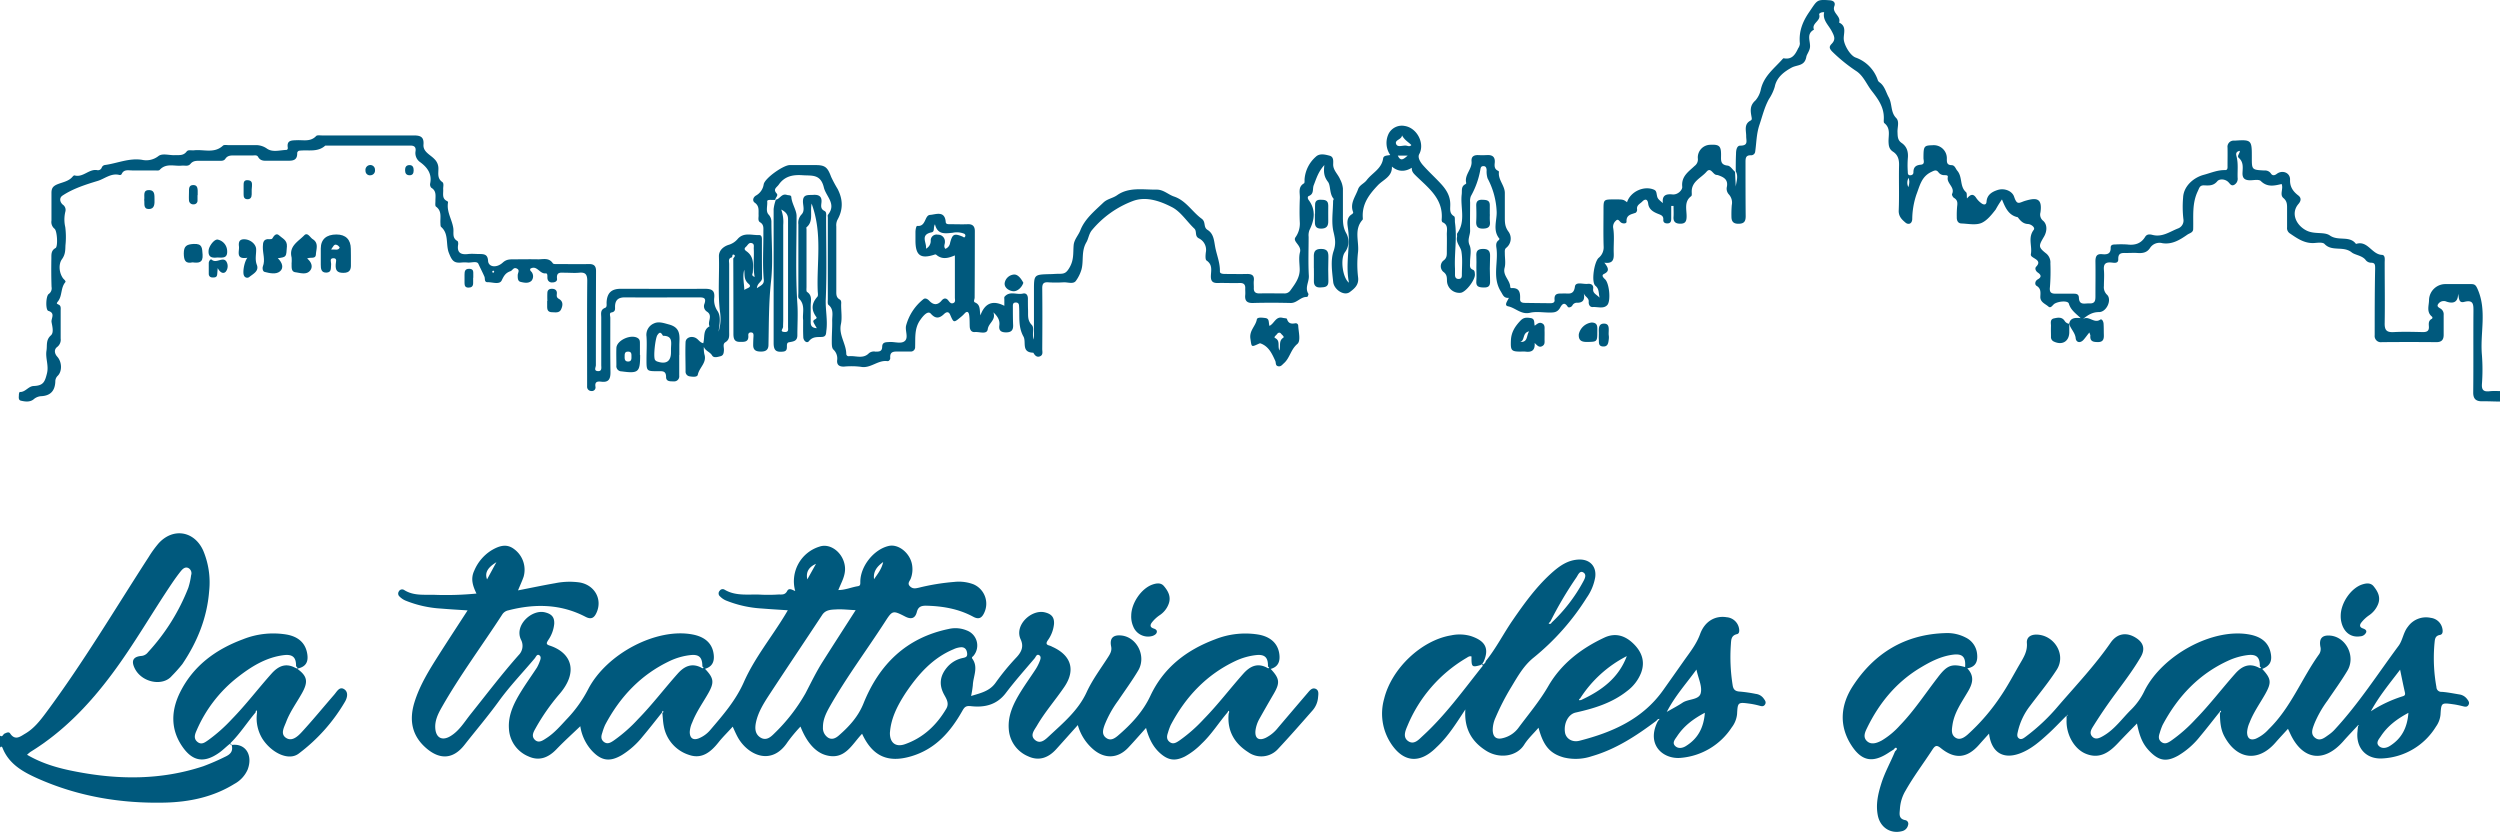 <svg xmlns="http://www.w3.org/2000/svg" viewBox="0 0 887.99 295.45"><defs><style>.cls-1{fill:#00597d;}</style></defs><g id="Calque_2" data-name="Calque 2"><g id="Calque_1-2" data-name="Calque 1"><path class="cls-1" d="M82.23,264.62c4.91-.73,7.71,3.52,5.73,8.74a10.61,10.61,0,0,1-4.71,5.08c-7.53,4.68-16,6.43-24.6,6.64-15.71.37-31-2.18-45.44-8.65C8.09,274.13,3.14,271.36.9,265.64c-.18-.45-.62-.69-.9,0V261.3c.92.67,1.07-.48,1.6-.72.7-.3,1.5-.77,2-.06,1.79,2.68,3.65,1.06,5.33.08,3.12-1.81,5.31-4.62,7.43-7.47,13.19-17.75,24.47-36.76,36.46-55.29a38.11,38.11,0,0,1,3.5-4.83c5.13-5.68,12.71-4.45,15.86,2.56a29.12,29.12,0,0,1,2.11,14.37c-.73,9.51-4.22,18.08-9.52,25.94A52.45,52.45,0,0,1,61,240.11c-3.17,3.75-10.57,2.39-13.11-2.64-1.38-2.75-.62-4.25,2.42-4.49a3.28,3.28,0,0,0,2.25-1.3,72.86,72.86,0,0,0,14.32-22.87,25.54,25.54,0,0,0,1-4.48,2.1,2.1,0,0,0-1-2.58c-1.09-.5-1.93.27-2.55,1-1.08,1.33-2.09,2.73-3.06,4.15-7.25,10.71-13.66,22-21.4,32.38-8.13,10.93-17.39,20.63-29.08,27.81a13.26,13.26,0,0,0-1.18,1c5.55,3.26,11.45,4.86,17.47,6,15.19,2.93,30.26,3,45.11-1.92a79.71,79.71,0,0,0,7.71-3.34c2-.89,3-2.06,2.37-4.26Z"/><path class="cls-1" d="M436,253.06c-3.11,3.63-5.63,7.74-9.14,11.05a25.44,25.44,0,0,1-6,4.6c-3.54,1.76-6,1.36-8.93-1.3-2.55-2.34-3.91-5.33-4.86-8.85-2.21,2.45-4.22,4.77-6.32,7-3.63,3.85-8.25,4.1-12.32.7a17.54,17.54,0,0,1-5.59-8.72c-2.84,3.17-5.24,5.87-7.67,8.56-2.76,3.06-6.13,4.34-10,2.53a11.22,11.22,0,0,1-6.86-9.73c-.36-4.91,1.76-9.16,4.25-13.2,1.71-2.77,3.63-5.41,5.4-8.14a16.51,16.51,0,0,0,1.33-2.66c.31-.75.63-1.75-.23-2.21s-1.15.65-1.56,1.14c-3.46,4.07-7,8.06-10.24,12.33s-7.62,5.21-12.44,4.66c-1.78-.2-2.26.37-3,1.67-4.2,7.44-9.55,13.59-18.18,16.14-8.2,2.43-13.71.06-17.43-8-3.61,3.73-6.07,9.47-12.78,7.62-3.72-1-6.89-4.52-9.1-10.18a58.14,58.14,0,0,0-4.54,5.44c-5.85,9-14.56,4.45-17.9-1.94-.53-1-1-2.07-1.63-3.47-1.78,2-3.51,3.64-5,5.52-2.7,3.41-5.88,6.1-10.42,4.55a13.13,13.13,0,0,1-9.07-10.3c-.29-1.45-.33-3-.53-4.91-2.51,3.13-4.69,5.95-7,8.68a28.91,28.91,0,0,1-7.27,6.5c-4.38,2.62-7.43,2.13-10.85-1.61a16.56,16.56,0,0,1-4-8.58c-2.93,2.81-5.8,5.39-8.46,8.17-2.87,3-6.16,4.32-10,2.53a11.2,11.2,0,0,1-6.88-9.72c-.37-5,1.84-9.32,4.38-13.43,1.76-2.85,3.72-5.57,5.55-8.37a13.9,13.9,0,0,0,1-2.2c.33-.77.6-1.75-.2-2.22s-1.16.63-1.56,1.11c-4.25,5.07-8.89,9.88-12.73,15.19s-8.15,10.37-12.22,15.55c-3.9,5-8.54,5.44-13.41,1.35-5.26-4.42-6.36-10-4.38-16.45,1.89-6.12,5.26-11.49,8.65-16.84,3.3-5.19,6.67-10.32,10.23-15.81-3.31-.22-6.31-.38-9.31-.64a39.77,39.77,0,0,1-12.41-2.71,6.67,6.67,0,0,1-2.48-1.6,1.36,1.36,0,0,1-.25-1.74,1.32,1.32,0,0,1,1.87-.58c3.28,2.11,7,1.66,10.55,1.73a111.17,111.17,0,0,0,15.18-.44c-1.3-2.7-2.15-5.23-.81-8.08a15.63,15.63,0,0,1,6-7.19c3.48-2.12,5.93-2.29,8.29-.44A9.09,9.09,0,0,1,186,204.8c-.54,1.6-1.28,3.13-2,4.9,4.55-.88,8.86-1.8,13.2-2.55a25.69,25.69,0,0,1,8.66-.27c5.37.9,8.22,6,6,10.8-.81,1.77-1.85,2.46-3.84,1.43-8.82-4.61-18.05-4.75-27.48-2.31a3.33,3.33,0,0,0-2.15,1.47c-7.12,11-15,21.55-21.5,33-1.3,2.29-2.47,4.66-2.28,7.41.24,3.43,2.46,4.56,5.39,2.79,3.13-1.89,4.93-5,7.12-7.75,5.66-7.07,11.13-14.29,17.14-21.07a4.62,4.62,0,0,0,.76-5.49c-2.35-5.13,3.87-10.78,8.51-9.67,2.36.57,3.45,1.67,3.33,4.09a12.14,12.14,0,0,1-2.14,5.79c-.55.91-.93,1.47.47,1.92,7.84,2.55,10.37,9.35,3.48,17.29a73.85,73.85,0,0,0-8.38,12c-.75,1.34-1.69,2.87-.3,4.21s2.95.13,4.16-.65c2.92-1.88,5.13-4.57,7.5-7.07a45.09,45.09,0,0,0,7.28-10.3c6.59-12.65,24.28-21.84,37.06-19.41,4.28.81,7,3.06,7.5,7,.34,2.48-.4,4.44-3.08,5.2,3.21,3.36,3.35,4.86,1.09,8.82-1.93,3.38-4.21,6.56-5.62,10.22A9.23,9.23,0,0,0,245,260c0,2.14,1.16,3.05,3.17,2.27a10.46,10.46,0,0,0,4.13-3c4.5-5.28,9-10.41,11.92-17,3.77-8.53,9.78-15.85,14.61-23.82l1-1.68c-3.19-.22-6.18-.38-9.18-.63a40.1,40.1,0,0,1-12.41-2.7,6.51,6.51,0,0,1-2.49-1.6,1.36,1.36,0,0,1-.12-2,1.27,1.27,0,0,1,1.7-.41c4.17,2.5,8.81,1.52,13.27,1.81a57,57,0,0,0,6-.08c1.11,0,2.24.21,3-1.23.67-1.29,1.87-.35,2.86,0a12.88,12.88,0,0,1,8.61-15.77c4-1.4,8.63,2.37,9.06,7.27.26,3-1.27,5.38-2.36,8.15,2.48,0,4.64-1,6.91-1.36.93-.13.91-.71.9-1.54,0-5.54,4.77-11.53,10.08-12.76,3.61-.84,7.88,2.77,8.36,7.1a9.26,9.26,0,0,1-.54,4.53c-.31.81-1.31,1.66-.29,2.68s2,.79,3.25.5A78.6,78.6,0,0,1,339,206.69a14.75,14.75,0,0,1,6.69.82,7.5,7.5,0,0,1,3.87,10.22c-.84,1.79-1.93,2.4-3.87,1.34-5.21-2.83-10.89-3.79-16.76-3.93-1.69,0-2.8.35-3.28,2.26-.55,2.15-1.88,2.75-4.11,1.61-4.46-2.29-4.56-2.22-7.23,1.92-6.46,10-13.66,19.62-19.56,30-1.29,2.29-2.47,4.64-2.44,7.38a4.07,4.07,0,0,0,1.85,3.72c1.41.85,2.74.12,3.74-.75,3.7-3.21,6.92-6.72,8.81-11.43C312.29,236,321.9,226.52,337,223.4a10.46,10.46,0,0,1,6.41.54,5.69,5.69,0,0,1,2.42,8.94c-.24.34-.85.56-.47,1.08,2.24,3.09.31,6.27.19,9.4a35.43,35.43,0,0,1-.62,3.85c3.51-1.07,6.63-1.72,8.76-4.78a84,84,0,0,1,7.41-9c1.81-1.95,2.58-3.86,1.43-6.34-2.32-5,3.79-10.73,8.58-9.59,2.41.58,3.42,1.79,3.27,4.16a11.91,11.91,0,0,1-2.2,5.77c-.68,1-.65,1.57.61,1.88a5.67,5.67,0,0,1,1,.44c6.68,3,8.35,8.23,4.24,14.26-3.15,4.63-6.88,8.87-9.71,13.74-.9,1.55-2.62,3.44-.69,5.08s3.72-.19,5-1.37c5-4.67,10.34-9.1,13.31-15.54,2.05-4.46,5-8.38,7.63-12.49.73-1.14,1.42-2.25,1.11-3.77-.61-2.93.65-4.23,3.6-3.94,5.58.56,9,7.42,6,12.45-2.17,3.65-4.7,7.09-7.07,10.62a38.66,38.66,0,0,0-4.87,8.75c-.54,1.55-1.09,3.29.49,4.51s3,.29,4.21-.71c4.67-4,8.88-8.45,11.54-14.12,4.73-10.12,12.87-16.34,23.09-20.16a29,29,0,0,1,15.21-1.68c4.29.72,7.05,3.09,7.54,7,.32,2.46-.36,4.48-3.08,5.22,3.2,3.42,3.37,4.92,1.09,8.83q-2.53,4.33-5,8.73a11.51,11.51,0,0,0-1.49,4.33c-.28,2.74,1.12,3.74,3.62,2.59a12.94,12.94,0,0,0,4.37-3.58q5.28-6.23,10.58-12.42c.77-.9,1.61-2,2.92-1.36,1.11.58.84,1.92.74,3a8,8,0,0,1-2,4.67c-4,4.55-8,9.13-12.15,13.56a8,8,0,0,1-10.65,1.23c-5-3.19-7.54-7.68-6.95-13.72.13-.37.39-.74-.11-1Zm14-15.91c.27.15.55.39.81,0,0,0-.28-.29-.43-.44.07-3.26-1.18-4.4-4.41-4a23.31,23.31,0,0,0-7,2c-10.4,4.87-17.82,12.76-23.12,22.79a20,20,0,0,0-1,2.77c-.41,1.17-.57,2.32.53,3.22,1.27,1.06,2.41.29,3.46-.4a54.11,54.11,0,0,0,8.74-7.68c5-5.1,9.32-10.82,14.07-16.15C443.94,236.71,446.56,235.34,450,237.15Zm-200.91,0c.28.16.56.37.82,0,0,0-.28-.29-.43-.44,0-3.28-1.2-4.41-4.43-4a23.1,23.1,0,0,0-7,2c-10.39,4.88-17.82,12.77-23.12,22.79a20.55,20.55,0,0,0-1,2.78c-.41,1.16-.59,2.3.53,3.21,1.28,1,2.41.29,3.46-.4a53.69,53.69,0,0,0,8.74-7.68c5-5.11,9.32-10.82,14.07-16.15C243,236.71,245.66,235.36,249.1,237.14Zm54.84-20.43c-2.59-.11-4.76-.38-6.92-.26-1.82.1-3.77.09-5,2-6.27,9.51-12.66,19-18.89,28.5-1.91,2.94-3.8,6-4.57,9.47-.45,2.09-.49,4.31,1.65,5.59,2,1.17,3.6-.26,4.8-1.47a62.87,62.87,0,0,0,11.1-14.28c2-3.83,3.88-7.75,6.22-11.41C296.09,228.91,299.91,223,303.94,216.71Zm12.17,43.41c-.13,3.58,1.95,5.4,5.35,4.2,6.5-2.28,11.24-6.77,14.7-12.66,1-1.77.14-3.26-.72-4.8-2.07-3.7-1.59-7,1.25-10.17a10,10,0,0,1,5.38-3c.95-.22,1.6-.37,1.46-1.68s-.81-2.1-2-2.13a7.4,7.4,0,0,0-2.86.74c-7.51,3.14-12.59,9-17,15.53C318.91,250.41,316.51,254.88,316.11,260.12Zm-5.65-54.38c1.22-1.84,2.69-3.53,3.25-6.12C311.35,201.31,310.12,203.12,310.46,205.74Zm-20.61-5.48c-2.4,1.05-3.69,2.8-3.08,5.52Zm-113.52-.58c-3.26,2-4.17,3.85-3.32,6.11C174.05,203.87,175.05,202,176.33,199.68Zm59.34,53.16-.18-.39a2.54,2.54,0,0,0-.35.46c0,.06.17.2.26.3C235.49,253.09,235.59,253,235.67,252.84Z"/><path class="cls-1" d="M888,138.9l0,3.73c-2.09,0-4.17-.13-6.25-.09s-3.3-.66-3.27-3.14c.11-9.6,0-19.2.08-28.81,0-2.35.09-4.25-3.32-3.35-2,.52-1.75-1.48-2.14-2.88,0,3.21-1.92,3.52-4.1,2.78a2.39,2.39,0,0,0-2.89.74c-.89,1.16.5,1.43,1.11,2a2.38,2.38,0,0,1,.76,2c0,2.35,0,4.71,0,7.06,0,1.79-.77,2.61-2.64,2.59q-9.66-.09-19.32,0a2.2,2.2,0,0,1-2.54-2.45c0-7.88,0-15.76.16-23.63,0-1.39,0-2.12-1.47-2.13a2.47,2.47,0,0,1-2-1.1c-1.29-1.5-3.74-1.66-4.85-2.57-3-2.43-7-.15-9.66-3-.6-.64-2.27-.45-3.42-.35-3.5.31-6.1-1.49-8.79-3.33a2.26,2.26,0,0,1-1.09-2.22c0-2.27,0-4.53,0-6.8,0-1.34,0-2.5-1.28-3.59-1.48-1.22.06-3.28-.65-5-2.54.59-5.08,1.25-7.4-1.06-.66-.66-2.43-.3-3.69-.26-1.89,0-2.9-.59-2.81-2.67.08-1.85.41-3.78-1.31-5.28-.8-.7.39-1.54.36-2.51-1.73.3-1.3,1.45-1.1,2.29.57,2.43.22,4.88.32,7.31a2.44,2.44,0,0,1-1.29,2.51c-1,.46-1.39-.38-2-1-1.2-1.2-3.2-1.21-3.94-.31-1.39,1.68-3,1.52-4.63,1.46s-1.71.84-2.32,2.12c-2.07,4.35-1.48,8.86-1.61,13.34,0,1.3-1.19,1.48-2,2-2.68,1.88-5.47,3.62-8.93,3.08a4,4,0,0,0-4.4,1.7c-1.1,1.69-2.67,1.91-4.48,1.78-1.26-.09-2.53,0-3.8,0-1.58,0-3.08-.23-3,2.22.05,1.67-1.58,1.24-2.52,1.16-2.08-.18-2.75.63-2.58,2.64s0,3.8,0,5.71a3.64,3.64,0,0,0,1.1,3.09c1.84,1.74-.13,6.21-2.87,6.17-2.49,0-4.09,1.18-5.9,2.65,2.18-1.77,4.06,1.58,6.34.05.65-.43,1.16.67,1.21,1.41.09,1.35.06,2.71.1,4.07s-.23,2.47-2.05,2.47c-1.66,0-2.94-.17-2.74-2.29,0-.22-.13-.46-.35-1.12-.83,1-1.43,1.9-2.13,2.66-1.11,1.21-2.59.93-2.74-.63-.2-2-1.81-3.3-2.31-5.12l0,0c.35-1.95,1.79-2.26,4.09-2-1.93-1.81-3.54-2.92-4.21-5.17-.32-1.08-3.39-.89-5,0-.75.41-1.34,1.86-2.25,1.06-1.12-1-3-1.55-2.87-3.61.06-1.39.28-2.8-1.36-3.77-.66-.39-.61-1.68.43-2.27,1.43-.79,1.25-1.6.05-2.42-.81-.55-1.16-1.52-.59-2.11,1.61-1.68.27-2.39-.88-3.11-.58-.37-1.16-.68-1-1.41.5-2.81-1.14-5.78,1-8.55.64-.84-.92-2-2-2.07-1.71-.07-2.62-1.06-3.52-2.21-.06-.07-.1-.2-.17-.21-3.28-.68-4.43-3.46-5.59-6.32a36.47,36.47,0,0,0-2.24,3.61c-1.4,1.78-3.06,3.91-5.05,4.76s-4.64.28-7,.18c-1.34,0-1.8-1-1.76-2.29a34.38,34.38,0,0,1,.13-3.8c.17-1.25.16-2.25-1.12-3-.38-.22-.83-1.08-.69-1.37,1.17-2.44-2-3.73-1.51-6,.15-.76-.68-.68-1.19-.71a2.51,2.51,0,0,1-2.12-1c-.77-1.08-1.56-.61-2.56-.13-3.49,1.67-4.05,4.82-5.3,8.08a28.19,28.19,0,0,0-1.46,8.73c-.12,1.78-1.54,2-2.49,1.1-1.18-1-2.39-2.13-2.31-4.22.22-5.34,0-10.69.12-16,.07-2.09-.43-3.78-2.11-4.87-1.37-.88-1.56-2-1.62-3.41-.11-2.31.87-4.89-1.5-6.76-.29-.23-.19-1-.18-1.57.12-4.07-2-6.94-4.39-10-1.71-2.23-2.8-5.06-5.17-6.76a57.82,57.82,0,0,1-8.85-7.15c-1-1.09-1.06-1.72-.13-2.67,1.5-1.54,1-2.7,0-4.56-1.09-2.11-3.31-3.91-2.65-6.68-1-.09-1.9.4-1.77.83.71,2.31-2.83,3.05-1.85,5.36-2.94,1.57-1.1,4.26-1.44,6.42-.19,1.24-1.13,2.4-1.27,3.19-.59,3.46-3.27,2.79-5.28,3.9-2.43,1.34-5.27,3.32-5.94,6.77a16.43,16.43,0,0,1-2.09,4.42c-1.6,2.94-2.3,6-3.34,9.08-1.09,3.23-1.06,6.31-1.51,9.46a1.47,1.47,0,0,1-1.45,1.39c-2.05-.1-2,1.17-2,2.65,0,6.35,0,12.69.06,19,0,1.85-.6,2.63-2.47,2.67S615,78.71,615,76.92a39.52,39.52,0,0,1,.12-4.07,4.31,4.31,0,0,0-1-3.76,3,3,0,0,1-.73-2.79c.48-2.58-1.21-3.41-3.15-4.08-.25-.09-.54-.06-.79-.14-1.12-.37-1.88-2.74-3.29-1.09-1.91,2.23-5.31,3.42-5.27,7.1,0,.54.12,1.36-.17,1.58-2.7,2-1.54,4.94-1.65,7.5-.07,1.62-.61,2.29-2.22,2.29s-2.55-.61-2.42-2.42c.09-1.29,0-2.59,0-3.89l-.82,0c0,1.55,0,3.1,0,4.65,0,1-.39,1.58-1.42,1.56-.81,0-1.46-.36-1.39-1.28.09-1.4-.71-1.67-1.86-2.12-1.59-.62-3.26-1.53-3.51-3.6-.2-1.73-1.13-1.78-2.12-.75-.75.78-2.09,1.27-1.82,2.8a1.35,1.35,0,0,1-.5,1.16c-1.57.6-3.41.69-3.25,3.22,0,.66-1.3.79-2.05.18-.52-.42-.95-1.42-1.72-.58a2.83,2.83,0,0,0-1,2.41c.53,3,.12,6,.22,9,.07,2,0,4-3.34,3.5,1.4,1.77,2,3-.12,4-1,.5-.29,1.28.38,1.9,1.51,1.4,2.12,7.68.8,9.14s-3.42.6-5.15.72c-1.08.07-1.53-.9-1.46-1.91.11-1.39-1.37-1.74-1.76-3,.47,2.36-.27,3.47-2.56,3.38a1.8,1.8,0,0,0-1.5,1c-.41.66-1.38.84-1.63.44-1.47-2.38-2.45-.06-2.83.54-1,1.57-2.31,1.5-3.76,1.5-2.27,0-4.63-.43-6.78.08-3.18.76-5.14-1.74-7.81-2.29-1.56-.33-.19-1.9.27-3-1.82.15-2.06-1-2.87-2.29-3.07-5-.82-10.29-1.53-15.37-.13-.94-.28-2,.7-2.76.18-.13.42-.51.37-.56-2.49-3-.9-6.41-1-9.57a27.39,27.39,0,0,0-3.23-11.9,8.2,8.2,0,0,1-.33-2.93c-.07-.79-.26-1.47-1.25-1.41-.83.05-.89.7-1,1.35a29.78,29.78,0,0,1-3.34,9.3,4.45,4.45,0,0,0-.28,2.12c0,3.35-.08,6.71,0,10.06.05,1.73-1.08,3.22-.19,5.25.77,1.75.14,4.1.17,6.19,0,.94-.31,2,1,2.53.71.27.66,1,.72,1.62.16,1.92-3.12,6.25-5,6.56a4.4,4.4,0,0,1-4.91-4c-.06-1.3.1-2.45-1.36-3.48a2.64,2.64,0,0,1,0-3.88c1.46-1,1.28-2.21,1.3-3.51,0-1.91.06-3.81,0-5.71-.06-1.62.66-3.53-1.53-4.47-.21-.09-.33-.65-.3-1,.63-7.27-4.65-11.13-9.06-15.42-.88-.87-1.66-1.57-1.54-2.93-2.58,1.56-4.93,1.41-7.08-.42.18,3.57-3.1,4.65-4.95,6.6-3.09,3.25-5.59,6.53-5.41,11.23,0,.36.11.86-.07,1.07-3.1,3.43-1.23,7.56-1.59,11.36a38.27,38.27,0,0,0,0,9c.39,2.75-1.3,4.08-2.91,5.29-2.08,1.58-5.64-.9-5.92-3.52-.39-3.67-1-7.7.13-11,.89-2.65.58-4.26,0-6.74-.86-3.5-.19-7.37-.17-11.08,0-.26.29-.65.2-.76-1.57-1.8-1-4.63-2-6-1.39-1.81-1.63-3.36-1.3-6-2.22,2.45-2.88,4.91-3.78,7.16-.52,1.31.21,3.08-1.74,3.84-.49.19-.46.89-.07,1.41,2.62,3.49,2.1,7.08.3,10.69a5.15,5.15,0,0,0-.3,2.39c0,4.62-.19,9.26.08,13.87.13,2.14-1.52,4.2-.17,6.37.14.22-.31,1.14-.44,1.13-2.28-.16-3.58,2.19-5.85,2.14-4.44-.11-8.89-.13-13.34,0-2.17.07-3-.74-2.8-2.84.07-.72,0-1.45,0-2.17.12-1.51-.48-2.14-2-2.09-2.54.09-5.09-.06-7.62,0-1.85.07-2.63-.53-2.58-2.48s.69-4-1.53-5.5c-.51-.34-.38-1.9-.27-2.87a4.54,4.54,0,0,0-2.45-5c-1.63-.82-.59-2.5-1.64-3.49-2.68-2.53-4.81-6-7.93-7.6-4.14-2.13-9.1-3.93-13.81-2.21A34.9,34.9,0,0,0,387.89,81.7c-1.14,1.34-1.27,3.11-2,4.34-1.89,3.19-.92,6.55-1.75,9.67a13.18,13.18,0,0,1-2,4.07c-.91,1.24-2.89.42-4.39.5a42.93,42.93,0,0,1-5.44,0c-1.72-.12-2.13.58-2.11,2.2.08,7.16.05,14.32,0,21.49,0,.92.41,2.13-.84,2.61-1,.4-1.71-.24-2.21-1.1,0-.07-.11-.2-.16-.2-4.34-.12-2.37-3.79-3.46-5.74-2-3.59-1.28-7.23-1.57-10.87,0-.72-.31-1.22-1.14-1.22-1.07,0-1.06.74-1.05,1.5,0,2.17,0,4.35.09,6.52.07,1.85-.69,2.61-2.57,2.59s-2.56-.78-2.33-2.48-.46-3.1-2.12-4.64c1,2.79-1.7,3.72-2,6-.28,2-2.94.85-4.53,1-1.21.13-1.8-.72-1.86-1.87-.07-1.36,0-2.73-.19-4.07-.14-1.06-.65-1.8-1.72-.57a11.78,11.78,0,0,1-1.37,1.27c-2.43,2-2.42,2-3.69-.93-.55-1.28-1.44-.92-2.15-.24-1.66,1.61-3.06,1.77-4.72-.13-1-1.12-2.58.58-3.73,2.23-2.14,3-1.71,6.32-1.83,9.61a1.54,1.54,0,0,1-1.76,1.62c-1.36,0-2.73,0-4.08,0-1.63,0-3.19-.12-3,2.27.05.55-.45,1.22-1,1.15-3.41-.49-6,2.73-9.5,2a27.66,27.66,0,0,0-6-.06c-1.52,0-2.48-.5-2.37-2.2a4.32,4.32,0,0,0-1.32-3.86c-.62-.58-.56-2-.57-3.1,0-2.35.19-4.7.14-7-.05-2,.69-4.14-1.32-5.77-.39-.32-.23-1.38-.23-2.1q0-14.41,0-28.83c0-.36-.13-.84.05-1.07,3.12-3.87-.68-6.45-1.46-9.7-1.16-4.86-4.28-4.12-7.58-4.35s-6.3.27-8.43,3.33c-.75,1.06-2.17,1.6-.73,3.18.63.69-.47,1.45-.53,2.24l0,0c-1,.16-2.94-.31-2.85.58.15,1.54-.57,3.37.43,4.58A3.71,3.71,0,0,1,274,78.7c0,7.07.65,14.21-.13,21.2-.83,7.53-.75,15-.91,22.56,0,1.7-.86,2.4-2.55,2.42s-2.9-.36-2.88-2.33c0-1.08.05-2.17.12-3.26,0-.61-.05-1.12-.74-1.2s-1.19.21-1.11,1.09c.21,2.39-1.46,2.28-3.07,2.25-2.07,0-2.22-1.41-2.22-3q0-13.32-.05-26.65c.3-.39.87-.94.31-1.26-.75-.41-.57.51-.77.87-1.46.33-1,1.49-1,2.42q0,12,0,23.93c0,1.43.25,2.87-1.36,3.83-1,.6-.44,1.84-.5,2.79s-.13,1.89-1.22,2.17-2.42.71-3-.3c-.74-1.26-2.4-1.57-2.92-3.06a10.44,10.44,0,0,0,.19,2.64c1,3-1.84,4.75-2.33,7.29-.19.95-1.89.75-3,.56a1.68,1.68,0,0,1-1.35-1.81c0-3.44-.14-6.89,0-10.33.08-1.76,2.42-2.42,4-1.23.7.52,1.17,1.37,2.28,1.62.63-2.11-.23-4.74,2.25-6-.88-1.64,1.34-3.83-1-5.26a2.26,2.26,0,0,1-.84-2.69c.87-2.39-.58-2.33-2.18-2.33-8.71,0-17.42.06-26.13,0-2.32,0-3.36,1-3.43,3.16,0,1,.22,1.93-1.3,2.2-.83.14-.38,1.25-.38,1.93,0,6.44-.05,12.87.06,19.31,0,2.36-.6,3.66-3.23,3.35-1.23-.15-2.42-.14-2.1,1.79a1.29,1.29,0,0,1-1.5,1.51,1.49,1.49,0,0,1-1.47-1.62c0-1.09,0-2.18,0-3.26,0-11.43-.06-22.85.05-34.27,0-2.29-.67-3.1-2.93-2.86-1.62.16-3.26,0-4.9,0-1.47,0-3.22-.45-2.9,2.16.11.9-.79,1.31-1.74,1.29a1.52,1.52,0,0,1-1.62-1.15c-.21-.73.23-2.17-.71-2.07-2.14.24-3-3-5.37-1.69-.43.71.42,1,.62,1.54a2.49,2.49,0,0,1-.28,2.81c-1.1,1-2.6.67-3.87.36-1-.25-1-1.35-1-2.3s.88-1.83-.31-2.43-1.53.69-2.25.93c-1.74.59-2.34,1.63-3.12,3.27s-3.31.6-5,.65c-1.31,0-.82-1.26-1.15-2-.66-1.52-1.45-3-2.13-4.51-.51-1.13-2.51-.34-3.84-.48a11.24,11.24,0,0,0-2.17,0c-2.64.25-3.37-.56-4.48-3.42-1.18-3,.08-6.79-2.75-9.22-.26-.23-.22-.85-.25-1.29-.14-2.07.62-4.34-1.59-5.94-.37-.27-.17-1.38-.19-2.1,0-1.67.44-3.47-1.47-4.59a1.77,1.77,0,0,1-.4-1.5c.72-3.41-1-5.71-3.49-7.55a3.92,3.92,0,0,1-1.69-4c.16-1.38-.43-1.94-1.86-1.93-10.07,0-20.14,0-30.21,0-2.69,2.47-6.06,1.44-9.16,1.81a.9.9,0,0,0-.81,1c0,2.52-1.68,2.6-3.54,2.57-2.18,0-4.35,0-6.53,0-1.43,0-2.93.26-3.83-1.37-.41-.75-1.3-.49-2-.5-2.09,0-4.18,0-6.26,0-1.27,0-2.51-.11-3.38,1.2-.56.85-1.6.69-2.51.69H70.87c-1.19,0-2.3,0-3.19,1.07s-2,.53-3.08.65c-2.66.28-5.6-1-7.88,1.51-.32.35-1.22.19-1.85.2-2.63,0-5.26,0-7.89,0-1.37,0-3-.48-3.77,1.3a.79.79,0,0,1-.7.33c-3-.83-5.33,1.34-7.81,2.09-4.24,1.29-8.68,2.69-12.48,5.2-1.22.8-1,2.28.08,3.23a2.24,2.24,0,0,1,.94,2.37,11.82,11.82,0,0,0-.06,5.58,28.21,28.21,0,0,1,.07,6.5c-.07,1.7,0,3.2-1.25,4.94-1.15,1.57-1.14,4.5.3,6.65.34.51,1.25,1.09.89,1.52-1.66,2-1.07,4.78-2.52,6.69-.67.89-.65.86.22,1.29s.65,1.42.66,2.21c0,3.27,0,6.53,0,9.8a3.24,3.24,0,0,1-1.24,3c-1.17.88-1,2.33.07,3.5,1.62,1.82,1.76,5.15.12,6.74a2.78,2.78,0,0,0-.85,2.13c-.16,3.29-1.8,5-5.16,5.12a4.5,4.5,0,0,0-2.62,1.17c-1.33,1-3,.76-4.45.42-1-.24-.71-1.33-.71-2.1a1.88,1.88,0,0,1,.28-1c2,.16,3-2,4.93-2.11,3.42-.13,4-1.35,4.78-4.56.67-2.8-.62-5.31-.19-8,.31-1.88-.3-3.77,1.58-5.43,1.1-1,.49-3.17.22-4.7-.22-1.3,1.49-3.2-1.16-4-1-.31-.9-5.27.16-6a2.44,2.44,0,0,0,1-2.51c-.12-3.44-.12-6.88-.06-10.32,0-1.29-.08-2.63,1.48-3.49.91-.51.59-6.14-.37-6.86a3.06,3.06,0,0,1-1.08-2.88c0-3.26,0-6.52,0-9.78,0-1.72.48-2.49,2.36-3.22,1.7-.66,3.84-1,5.17-2.64.17-.2.49-.47.65-.42,3,.87,5.05-2.28,7.93-1.89a1.43,1.43,0,0,0,1.76-.91,1.45,1.45,0,0,1,1.26-.91c4.32-.61,8.42-2.51,13-1.83a7,7,0,0,0,5.83-1.3c1.43-1.14,3.87-.25,5.85-.35,1.5-.07,3,.28,4.19-1.27.56-.77,1.7-.35,2.59-.45,3.45-.42,7.22,1.24,10.32-1.66.41-.38,1.4-.17,2.12-.18h9.26a6.76,6.76,0,0,1,4.25,1.24c2,1.4,4.54.55,6.86.46.4,0,.6-.39.54-.8-.44-2.73,1.45-2.57,3.22-2.65,2.35-.11,4.87.64,6.85-1.48.37-.39,1.39-.21,2.11-.21,10.89,0,21.78,0,32.67,0,2.39,0,3.55.63,3.35,3.24s2.44,3.6,3.89,5.16A4.59,4.59,0,0,1,155.72,60c0,1.66-.42,3.39,1.37,4.65.7.49.27,1.71.33,2.61.1,1.53-.56,3.33,1.47,4.2a.57.57,0,0,1,.25.46c-.58,3.3,1.43,6.06,1.87,9.13.24,1.61-.52,3.47,1.46,4.55.25.14.33.86.26,1.27-.47,2.9.92,3.68,3.55,3.36,1.34-.16,2.72,0,4.08,0,1.7,0,2.88.19,3,2.42s3,2.65,5.2.64c1.31-1.21,2.51-1.17,3.91-1.18,2.91,0,5.81-.07,8.71,0,1.8,0,3.81-.66,5.17,1.4.25.39,1.36.28,2.07.28,3.54,0,7.08.09,10.62,0,1.87-.06,2.67.61,2.67,2.47q-.06,16.72-.06,33.45c0,.77-.86,2,.7,2.11s1.21-1.29,1.21-2.18c0-5.62,0-11.24,0-16.86,0-1.27-.45-2.74,1.36-3.43.76-.29.5-1.27.54-2,.18-3.28,1.69-4.77,5-4.77,10,0,20,.06,29.95,0,2.44,0,3.55.62,3.28,3.21a6.91,6.91,0,0,0,1.2,4.72c1.29,2,.63,4.8.35,7.29a15.54,15.54,0,0,0,.49-7.13c-.8-6.51-.17-13-.37-19.55-.07-2.27,1.72-3.55,3.27-4.1a6.69,6.69,0,0,0,3.27-2c2.18-2.67,5.13-1.41,7.79-1.52.79,0,.94.78.94,1.42,0,4.62,0,9.25.05,13.87,0,1.36-1.66,1.61-1.84,3.59,1.39-1,2.61-1.32,2.46-3-.52-5.7-.09-11.4-.15-17.11,0-1.24.22-2.48-1.19-3.33-.85-.52-.47-1.67-.51-2.55-.07-1.58.35-3.18-1.36-4.39-.9-.63-.65-1.87.39-2.52a5.44,5.44,0,0,0,2.78-4c.38-2.19,7-6.84,9.25-6.84,3.08,0,6.17,0,9.25,0,3.4,0,4.21.87,5.45,4.17a45.9,45.9,0,0,0,2.3,4.29c1.94,3.77,2,7.35-.06,11a4.36,4.36,0,0,0-.4,2.36c0,7.62,0,15.23,0,22.85,0,1.18-.09,2.33,1.21,3.06.72.41.51,1.3.51,2,0,2.26.38,4.61-.08,6.78-.83,3.86,1.86,6.93,1.9,10.53a.83.83,0,0,0,.89.85c2.4-.3,5.06,1.13,7.18-1.09a2.85,2.85,0,0,1,2.32-.54c1.25,0,2.34,0,2.37-1.74s1.4-1.59,2.6-1.68c1.88-.13,4.27.81,5.52-.44s-.06-3.64.38-5.43a17.84,17.84,0,0,1,6.1-9.31c.69-.59,1.52-.11,2.15.56,1.45,1.53,2.93,1.61,4.34-.08.84-1,1.68-1,2.44,0,.47.62.91,1.22,1.76.86s.53-1.24.53-1.92c0-5,0-9.93,0-15-2.07.85-4.38,1.68-6.56-.19a.59.59,0,0,0-.69-.08c-4.95,1.61-6.74.29-6.75-5,0-1,0-2,0-3,0-.83.24-2.25.65-2.21,3.15.35,2.53-3.78,4.54-3.91s5.25-1.67,5.56,2.55c.07.9,1.13.74,1.82.76,2,0,4,.08,6,0,1.78-.08,2.52.8,2.52,2.42q0,11.84-.07,23.66c0,.6-.57,1.41.16,1.72,2,.86,1.54,2.63,1.89,4.58,1.59-4.37,4.38-5.5,8.5-3.4,0-.93,0-1.55,0-2.17,0-.36-.1-.84.08-1.06,1.83-2.16,4.33-.59,6.48-1.11,1.23-.3,1.8.56,1.81,1.76,0,1.36,0,2.72.05,4.08.07,1.83-.3,3.62,1.31,5.28,1.12,1.16-.09,3.31.79,5.2,0-6,0-11.69,0-17.38s0-5.69,5.59-5.85c1.18,0,2.36-.14,3.54-.12,1.77,0,2.47-.41,3.56-2.32,1.56-2.73,1.18-5.22,1.41-7.84.18-2.05,1.68-3.49,2.39-5.32,1.57-4,5-6.8,8.13-9.78,1.43-1.39,3.32-1.54,4.89-2.64,4.23-3,9.27-1.93,14.08-2,2.49,0,4.08,1.77,6.2,2.47,4.2,1.41,6.4,5.41,9.76,7.85,1.63,1.18.49,3,2.13,4,2.4,1.51,2.26,4.25,2.86,6.86s1.59,5.11,1.51,7.93c0,.85,1.29.84,2.08.85,2.54,0,5.08.07,7.62,0,1.71,0,2.55.54,2.35,2.35-.09.81,0,1.64,0,2.45-.11,1.49.49,2.14,2,2.11,2.9-.07,5.81,0,8.71,0a2.47,2.47,0,0,0,2.29-1.09c1.65-2.29,3.36-4.51,3.29-7.55-.05-2-.4-4.1.1-6,.65-2.4-2.58-3.68-1.66-5.21a8.37,8.37,0,0,0,1.61-5.11c-.16-3-.12-6,0-9,.05-1.79-.72-3.87,1.47-5.13.28-.16.18-1,.21-1.54a11.85,11.85,0,0,1,4-7.92c1.33-1.28,3.3-.8,4.92-.36,1.42.39,1.27,1.82,1.24,3-.07,2.17,1.72,3.55,2.46,5.39A8.42,8.42,0,0,1,477,67c0,3.08,0,6.17,0,9.25,0,2.29-.09,4.44,1.24,6.7a6.2,6.2,0,0,1-.56,6.69c-1.67,2.35-.79,9.06,1.46,10.77-.93-4.72-.29-9.29-.07-13.86a29.79,29.79,0,0,0-.28-5.41c-.25-1.82-.62-3.87,1.49-5.1.19-.12.43-.52.36-.67-1.26-3.13.83-5.52,1.75-8.17.53-1.52,2.16-2,3.07-3.24,1.93-2.55,5.32-4,5.82-7.68.16-1.15,1.58-1,2.53-1.22a7.53,7.53,0,0,1-.56-7.59,5.29,5.29,0,0,1,5.69-2.73c4.41.68,7.23,6.24,5.17,10-.67,1.23.42,2.93,1.38,4,2,2.27,4.27,4.31,6.32,6.54s3.38,4.5,3.32,7.53c0,1.47-.36,3,1.34,4,.43.26.23,1.52.34,2.32.77,5.45-.28,10.89,0,16.34,0,.73,0,1.45,0,2.18s.26,1.41,1.23,1.43,1.22-.54,1.21-1.39c0-2.81.3-5.67-.17-8.41-.28-1.67-2-3-1.55-5.09.1-.44-.12-1,.1-1.34,3.09-4.34,1-9.24,1.57-13.85.15-1.32-.29-2.78,1.29-3.57.15-.07.34-.3.31-.41-.76-2.92,2.15-4.92,1.89-7.72-.15-1.68.81-2.25,2.35-2.21a29.82,29.82,0,0,0,3,0c2-.15,3.12.59,2.88,2.8-.12,1.1-.1,2.19,1.15,2.76.15.07.37.27.35.39-.38,2.8,2.06,4.81,2.09,7.48,0,2.9,0,5.8,0,8.7,0,1.74,0,3.27,1.25,5a4.18,4.18,0,0,1-.71,5.77c-.69.53-.54,1.29-.54,2,0,1.72.35,3.54-.08,5.14-.74,2.8,2,4.39,2,6.87,0,.11.25.35.37.34,3.05-.22,3.22,1.74,3.13,4,0,1.09.88,1.24,1.74,1.25,3,.05,6,.08,9,.11.79,0,1.6-.17,1.51-1.12-.27-2.72,1.63-2.25,3.22-2.34s3.6.74,4-2.42c.26-1.93,3-.77,4.59-1,1.11-.12,2.08.39,1.9,1.7-.23,1.67,1.11,2,2.29,3.22-.45-1.79-.09-3.07-1.49-4.23-1.55-1.29-.46-8.41,1.12-9.89a4.82,4.82,0,0,0,1.8-4c-.15-4.44-.05-8.88-.05-13.33,0-3.37.1-3.45,3.57-3.46s3.43,0,4.79,1c1.2-3.8,6.06-6,9.6-4.44.7.32.8.85.92,1.51.29,1.64.32,1.63,2.21,3.25-.37-2.83,1.17-3.32,3.4-3.09,2,.2,3.59-1.69,3.48-2.69-.41-3.79,2.31-5.43,4.41-7.45a2.86,2.86,0,0,0,1.12-2.72,4.5,4.5,0,0,1,4.3-4.77c3.33-.18,4,.41,3.95,3.74,0,1.74-.29,3.37,2.32,3.65,1,.1,1.76,1.44,2.64,2.21.09,1.75.18,3.51.26,5.26.22-1.83,1-3.69,0-5.44,0-2.08,0-4.16.1-6.24,0-1.21.26-2.89,1.49-2.88,3,0,2.09-1.73,2.12-3.39,0-2-.9-4.28,1.63-5.56.45-.23.37-.71.28-1.2-.39-2.14-.72-4.06,1.37-5.9A8.69,8.69,0,0,0,625.39,32c1-4.91,4.78-7.64,7.75-11,.11-.13.31-.32.43-.3,2.94.57,4.08-1.31,5.13-3.54a3.31,3.31,0,0,0,.61-1.68c-.42-4.21.89-7.7,3.34-11.24C645.54,0,645.24-.23,649.88.1c1.51.11,2.12.91,1.68,2.06-.94,2.47,2.5,3.53,1.67,5.85,2.89,1.33,1.5,3.93,1.67,6s2.27,5.69,4.18,6.42A12.85,12.85,0,0,1,667,28.49c.2.59.7.77,1.08,1.13,1.46,1.36,1.9,3.35,2.77,4.91,1.33,2.39.61,5.29,2.66,7.38,1.23,1.25.4,3.3.48,5,.06,1.46,0,2.85,1.42,3.83,2,1.34,2.49,3.33,2.23,5.66a32.39,32.39,0,0,0,0,4.62c0,.5,0,1.17.71,1.23s1.31-.29,1.29-1.06c0-1.84.87-2.53,2.63-2.69,1.58-.14.93-1.52.94-2.38,0-4.21.18-4.45,3.17-4.53a4.65,4.65,0,0,1,5.13,4.86c0,1.17,0,2.15,1.63,2.21,1.24,0,1.44,1.24,2.1,2,1.91,2.25.77,5.58,3.08,7.59.4.35.23,1.36.34,2.24,1.07-1.25,2.12-2,3.29-.17a7.75,7.75,0,0,0,1.88,1.91c.76.57,1.7.63,1.78-.59.17-2.5,2-3.52,3.89-4.14,2.45-.82,5.24.35,5.91,2.39,1.1,3.3,1.83,2,4.23,1.35,3.54-1,5.87-1,5.12,4.22a2.82,2.82,0,0,0,1,3c1.54,1.41,1.31,3.81.27,5.58-1.88,3.2-2.13,3.7.58,5.85a4.12,4.12,0,0,1,1.68,3.68,71.55,71.55,0,0,1-.16,8.42c-.26,2.08.63,2.34,2.23,2.33,2.08,0,4.17,0,6.25,0,1,0,1.76.18,1.81,1.45.11,2.85,2.21,1.89,3.81,2,2,.09,2.07-1.17,2.06-2.66,0-4.08.07-8.16,0-12.23,0-1.82.44-2.79,2.41-2.59,1.74.19,3.08-.12,3-2.33,0-1,.75-1.12,1.54-1.12a33.22,33.22,0,0,1,4.35,0c2.69.34,4.89-.3,6.35-2.7.69-1.14,1.85-.9,2.67-.69,3.42.87,6.09-1.16,8.92-2.27a3,3,0,0,0,2-3.38,38.54,38.54,0,0,1-.1-7.6c.15-4,3.64-7.12,7.36-8.11,2.53-.68,4.89-1.74,7.59-1.67,1,0,.82-1,.83-1.73,0-2.08.05-4.17,0-6.25a2.19,2.19,0,0,1,2.23-2.5c.18,0,.36,0,.54,0,5.6-.38,5.87-.12,5.86,5.45v.55c0,4.37,0,4.38,4.45,4.62a2.5,2.5,0,0,1,2.32,1.06c.53.83,1.27.77,2.08.15,2-1.53,4.82-.43,4.73,2.08s1.06,4.15,2.93,5.58c1.12.86,1,1.92.07,3-2.75,3.18-1,7.31,2.5,9.28,3,1.72,6.56.47,8.65,1.94,3,2.11,7-.1,9.27,3,4.16-1.38,5.58,3.71,9.19,3.88,1.3.06,1,1.72,1,2.77,0,7.16.12,14.32,0,21.48-.06,2.54.74,3.32,3.23,3.18,3.43-.18,6.89-.08,10.33,0,1.44,0,2.25-.37,2.14-2-.06-1-.18-2,.92-2.65a.5.5,0,0,0,.13-.88c-2-1.68-1-3.92-1-5.88a5.82,5.82,0,0,1,6-5.64c3,0,6,0,9,0,1.21,0,1.63.38,2.2,1.66,3.47,7.69.87,15.73,1.59,23.56a68.37,68.37,0,0,1,0,10.32c-.13,2.18.69,2.71,2.63,2.53C885.41,138.82,886.69,138.91,888,138.9ZM335.78,88.39a2.63,2.63,0,0,0,1.69-2.12c.81-3.13,1.42-3.45,4.41-2.24.31.13.57.53.88.08a.74.74,0,0,0-.35-1.12,7,7,0,0,0-4-.32c-2.65.27-5.4.79-6.31-3-.72,1.11.05,2.6-1.21,2.86-4.26.86-1.57,3.81-2,5.81a3.09,3.09,0,0,0,1.7-2.85,2.07,2.07,0,0,1,2.52-2.13,2.42,2.42,0,0,1,2.52,2.58C335.68,86.69,335.05,87.48,335.78,88.39Zm-67.72,10c-.68-3.49-.13-6.82-.33-10.15,0-.69.26-1.56-.64-1.86-1.13-.38-1.47.71-2.12,1.28-1,.85-.15,1.34.32,1.69,2.59,1.94,2.24,4.68,2.11,7.37C267.37,97.23,266.7,97.88,268.06,98.37ZM498,48.08c-.18,1.57-2.66,1.56-2.11,3.05.49,1.32,2.24.49,3.42.58.6,0,1.36.57,2-.19C500.24,50.43,498.84,49.73,498,48.08ZM264.38,103c.74-.65,3-.9,1.52-2.18-1.77-1.51-1.34-3.19-1.54-5C263.68,98.21,264.31,100.53,264.38,103ZM500,55.28h-3.5C497.53,57.53,498.62,56.45,500,55.28Zm178,7.79a3.42,3.42,0,0,0-.16,3.38,5.91,5.91,0,0,0,.33-2.1A9.36,9.36,0,0,0,677.91,63.07ZM175.56,96.52c-.09-.13-.17-.32-.3-.38a.45.45,0,0,0-.37.2c-.07.27,0,.55.37.52C175.37,96.85,175.46,96.64,175.56,96.52Z"/><path class="cls-1" d="M672.62,266.23c-.61.38-1.22.75-1.82,1.15-5.65,3.72-9.58,3-13.25-2.74-4.51-7.06-3.69-14.44.6-21,7.62-11.67,18.52-18.32,32.75-18.76a14.23,14.23,0,0,1,7.36,1.6,7.21,7.21,0,0,1,4,5.82c.25,2.4-.3,4.56-3.49,5.09,2.85,3,1.73,5.8,0,8.64-2.15,3.66-4.64,7.15-5.27,11.51-.24,1.66-.52,3.4,1.06,4.46s3.23-.11,4.39-1.13a72.4,72.4,0,0,0,11.8-13.75c2.43-3.58,4.45-7.44,6.63-11.19,1.35-2.33,2.81-4.53,2.56-7.53-.16-2,1.28-3,3.38-3,6.39.1,10.65,7.15,7.24,12.46-2.88,4.49-6.31,8.61-9.52,12.89a23.24,23.24,0,0,0-4.28,9c-.19.86-.52,1.92.36,2.53s1.76-.15,2.45-.65a68.85,68.85,0,0,0,11.62-11c6.33-7.32,13-14.39,18.52-22.38,2.27-3.26,5.53-3.78,8.79-1.8,2.83,1.71,3.56,4,1.9,6.88-3.41,5.88-7.73,11.14-11.63,16.69-1.82,2.59-3.57,5.24-5.25,7.92-.7,1.13-1.53,2.48-.33,3.73s2.73.4,3.95-.31c4.08-2.36,6.72-6.29,10-9.47a23.46,23.46,0,0,0,4.61-6.59c6.37-12.66,24.29-22.38,37.32-19.91,4.3.82,6.92,3,7.55,7,.42,2.66-.49,4.19-3.1,5.21,3.27,3.52,3.38,4.85,1,9.06-1.87,3.29-4.1,6.4-5.48,10a9.77,9.77,0,0,0-.88,3.39c0,2.17,1.11,3.08,3.13,2.32a13.53,13.53,0,0,0,4.54-3.36c7.88-7.63,11.69-18,17.95-26.69a3.29,3.29,0,0,0,.41-2.61c-.54-2.94.66-4.23,3.6-3.94,5.6.57,9,7.43,6,12.45-2.17,3.65-4.7,7.1-7.07,10.63a39,39,0,0,0-4.68,8.24c-.62,1.7-1.5,3.64.3,5s3.4-.13,4.87-1.14a13.07,13.07,0,0,0,2.24-2c8.43-9.15,15.15-19.62,22.53-29.58,1.47-2,1.65-4.72,3.3-6.76a7.87,7.87,0,0,1,8.13-3.15,4.76,4.76,0,0,1,4.11,3.82c.19.9.22,2.06-.88,2.25-1.76.31-1.77,1.61-1.9,2.81a57.4,57.4,0,0,0,.67,15.7,1.72,1.72,0,0,0,1.89,1.7c2.07.15,4.13.57,6.18.91a4.18,4.18,0,0,1,2.77,1.58c.48.63,1.06,1.32.52,2.2s-1.37.56-2.17.37c-1-.25-2.11-.49-3.18-.64-4.28-.59-4.3-.58-4.56,3.68a8.65,8.65,0,0,1-1.62,4.26,23.66,23.66,0,0,1-18.84,11.28c-6,.45-9.74-3.82-9-9.76,0-.41.08-.82.19-2.05-2.13,2.31-3.77,4-5.34,5.8-6.92,7.8-14.59,6.56-18.89-3.06-.18-.4-.37-.79-.68-1.44-1.6,1.76-3.07,3.32-4.48,4.94-6.12,7-13.7,6-18.12-2.28-1.35-2.53-1.56-5.28-1.57-8.77-2.66,3.33-4.82,6.15-7.11,8.87a28,28,0,0,1-7.73,6.77c-4.09,2.28-6.74,1.87-10-1.42-2.39-2.42-3.61-4.95-4.63-10-2.41,2.48-4.6,4.68-6.72,6.94-3.16,3.37-6.61,5.81-11.49,3.79-4.14-1.71-7-6.92-6.79-12,0-.35,0-.69,0-1.53-2.28,2.27-4.21,4.34-6.29,6.25-3.14,2.88-6.33,5.74-10.43,7.23-5.89,2.13-10-.44-10.82-7.09-1.3,1.45-2.43,2.68-3.53,3.94-4.2,4.79-8.54,5.29-13.5,1.29-1.5-1.21-2.06-1.12-3.11.5-3.15,4.85-6.66,9.47-9.51,14.52a14.23,14.23,0,0,0-2,6.42c-.07,1.52-.71,3.6,1.9,4.07a1.31,1.31,0,0,1,1,1.71,2.81,2.81,0,0,1-2.14,2.2c-4.09,1.08-7.8-1.32-8.63-5.64-.75-3.87.08-7.55,1.23-11.21,1.24-4,3.31-7.61,4.89-11.45.31-.36.91-.82.56-1.2S672.92,265.9,672.62,266.23Zm129.67-29.09c.27.16.56.37.82,0,0,0-.28-.29-.43-.44.05-3.28-1.2-4.42-4.43-4a23.45,23.45,0,0,0-6.49,1.83c-10.68,4.8-18.2,12.82-23.62,23a20.55,20.55,0,0,0-1,2.78c-.41,1.16-.59,2.3.53,3.21,1.28,1,2.41.29,3.46-.4a53.69,53.69,0,0,0,8.74-7.68c5-5.11,9.32-10.82,14.06-16.15C796.2,236.71,798.85,235.36,802.29,237.14ZM698,236.94c.28-3.72-1-4.87-4.54-4.37-4.3.61-8,2.57-11.68,4.8-8.35,5.11-14.28,12.37-18.54,21.06-.72,1.47-1.66,3.33-.13,4.79s3.57.72,5.28-.2a27.72,27.72,0,0,0,6.44-5.34c5.06-5.22,9-11.3,13.41-17C691.58,236.26,693.2,235.63,698,236.94Zm154.53.9c-3.8,5-7.58,9.55-10.42,14.81a46.12,46.12,0,0,1,11.37-5.35c.85-.23.87-.72.72-1.42C853.62,243.33,853.1,240.77,852.5,237.84Zm3,15.32c-4.27,2.27-7.52,4.79-9.86,8.34-.66,1-1.84,2.24-.77,3.39s2.73.87,4,.05C853,262.34,855.07,258.56,855.46,253.16Zm-66.6-.28-.15-.48c-.11.1-.27.18-.3.3s.06.28.1.42Zm-54.63,1c-.05,0-.14.09-.15.15s.08.11.13.16.14-.09.14-.14S734.28,253.9,734.23,253.84Zm103.59,3.9-.17-.18-.18.18.26.18Z"/><path class="cls-1" d="M588.29,256.05c-7,5.25-14.33,10.09-22.91,12.56a17.93,17.93,0,0,1-9.9.44c-4.9-1.36-7.29-4.09-9-10.57-1.8,2.1-3.73,3.86-5.07,6-2.68,4.29-8.89,5.13-13.56,2.17-5.08-3.21-7.84-7.81-7.36-14.67-3.27,5-6.11,9.54-10,13.21-.2.18-.39.38-.59.57-5.76,5.57-11.47,5-15.86-1.71a19.33,19.33,0,0,1-2.39-15.87c2.63-10.69,13.21-20.76,23.78-22.5a14.41,14.41,0,0,1,7,.24c4.32,1.45,6.67,3.68,4.83,8.44l-.3.71c-.14.24-.47.65-.41.71.45.49.62-.07.88-.3s.23-.47.34-.7c3.65-4.52,6.25-9.72,9.53-14.48,4-5.81,8.14-11.55,13.37-16.37,3-2.73,6.14-5.14,10.45-5.19,3.74,0,6,2.57,5.49,6.31a17.79,17.79,0,0,1-3,7.22,86.49,86.49,0,0,1-18.82,21.27c-3.6,2.88-5.71,6.72-8,10.51a85.3,85.3,0,0,0-5.58,10.84,10.73,10.73,0,0,0-1,4.46c.06,2.44,1.3,3.46,3.69,2.8a9.63,9.63,0,0,0,5.36-3.51c3.65-4.93,7.62-9.6,10.73-15,4.59-7.9,11.63-13.3,19.84-17.15,3.82-1.8,7.24-.82,10.21,2s4.46,6.32,2.86,10.52A14.83,14.83,0,0,1,578,245.4c-5.39,4.3-11.77,6.23-18.34,7.7-2.56.57-4.26,3.73-3.79,7,.3,2.15,2.46,3.72,5.2,3,11.68-3,22.41-7.69,29.71-18q3.69-5.2,7.36-10.43c2.12-3,4.41-5.83,5.72-9.43,1.68-4.63,5.42-6.67,9.47-6a4.85,4.85,0,0,1,4.35,3.89c.19.86.15,1.93-.69,2.11-2.23.49-2.07,2.25-2.2,3.77a63.29,63.29,0,0,0,.64,14.35c.23,1.63,1,2.21,2.58,2.29a49.45,49.45,0,0,1,5.64.82,4,4,0,0,1,2.76,1.59c.44.63,1.08,1.32.5,2.2s-1.38.55-2.18.34a28.91,28.91,0,0,0-3.18-.65c-4.27-.57-4.32-.55-4.55,3.71a9.18,9.18,0,0,1-1.9,4.72,24,24,0,0,1-18,10.8c-6.25.64-12.43-4.51-8.36-12.8l.44-.65.34-.38-.6.06Zm-37.17-34.89a57.14,57.14,0,0,0,11.2-14.53c.55-1,1.44-2.61-.07-3.37-1.18-.59-1.75,1-2.31,1.83a132.48,132.48,0,0,0-9.23,15.63l-.65.7A.65.65,0,0,0,551.12,221.16Zm10.51,27.47c7.18-3.32,13.29-7.76,16.2-15.58a42.73,42.73,0,0,0-16.6,15.08c-.25.11-.47.31-.27.57C561,248.79,561.4,248.66,561.63,248.63Zm-35.86-12.37c-2.95.84-3.15.64-3.1-3.08-.71-.26-1.26.2-1.76.5a50.31,50.31,0,0,0-21,24.16c-.75,1.75-1.74,4.09.34,5.45s3.73-.64,5.14-1.93c7.92-7.26,14.2-15.94,20.83-24.3.3-.32.68-.66.19-1.07C526.32,235.92,526,236.16,525.77,236.26Zm76.8,1.56c-3.63,5-7.59,9.34-10.54,15.05,2.23-1.29,4-2.2,5.62-3.29,2.1-1.39,5.85-.92,6.44-3.38S603.23,241,602.57,237.82Zm3,15.34c-4.32,2.27-7.54,4.82-9.88,8.36-.66,1-1.84,2.23-.74,3.39s2.76.84,4,0C603.06,262.32,605.15,258.53,605.56,253.16Z"/><path class="cls-1" d="M82.26,264.58c-.27-.76-.65-.33-1-.07-1.11.92-2.15,1.95-3.32,2.79-5.45,3.89-9.62,3.21-13.35-2.38-4.13-6.19-3.74-12.79-.58-19.1,4.68-9.36,12.63-15.16,22.29-18.75a29,29,0,0,1,15.46-1.69c4.19.74,6.74,3,7.37,6.83.52,3.1-.66,4.77-3.74,5.32.4-.41.18-.64-.23-.82.07-3.25-1.2-4.4-4.41-4-6.34.81-11.55,4.09-16.41,7.89a48.08,48.08,0,0,0-14.54,18.93c-.54,1.22-1.16,2.8.34,4s2.77.08,3.91-.7a56.91,56.91,0,0,0,8.29-7.38c5-5.11,9.31-10.82,14.07-16.14,2.31-2.6,4.93-3.95,8.36-2.15l.7.31c3.71,2.65,4.08,4.65,1.8,8.73-1.89,3.39-4.23,6.54-5.62,10.2-.71,1.89-2.19,4.27-.06,5.69s4.22-.56,5.63-2.1c3.92-4.26,7.59-8.75,11.39-13.13,1-1.11,1.91-3.11,3.58-2.09s1.15,3.1.35,4.47a62.37,62.37,0,0,1-16.45,18.44c-3.56,2.7-9.58-.23-12.83-5.19a13.89,13.89,0,0,1-2-9.08,5.66,5.66,0,0,0,0-1c-.52-.11-.37.36-.47.63-3,3.53-5.5,7.5-8.82,10.8-.29.28-.26.62.22.76Z"/><path class="cls-1" d="M275.49,70.93c1.5-.12,2.09-2.33,4-1.7.58.19,1.52,0,1.58.74.19,2.43,1.87,4.66,1.87,6.77,0,10.39-.41,20.78.28,31.18.25,3.69,0,7.42,0,11.13,0,2.17-1.4,2.22-3,2.53s.38,3.06-2.06,3.31-3.37-.32-3.37-3.08c0-15.85,0-31.69,0-47.53a14.47,14.47,0,0,1,.81-3.39Zm2,3.49a13.18,13.18,0,0,1,.71,5.48v33.69c0,.82-.06,1.63-.05,2.44s-1.38,1.79.57,1.89c1.53.08,1.18-1,1.19-1.87q0-19,0-38C279.94,76.55,279.47,75.46,277.49,74.42Z"/><path class="cls-1" d="M285.27,113.67c-.34-2.37.92-5.3-1.49-7.64-.39-.37-.19-1.39-.2-2.11q0-12.11,0-24.21a4.28,4.28,0,0,1,1.08-3.49c1.25-1.22.61-3,.55-4.41-.12-2.94,1.83-2.47,3.64-2.59,2-.14,3.16.52,2.93,2.71-.12,1.17-.38,2.28,1.08,3,.81.39.57,1.45.57,2.25,0,9.7.28,19.41-.12,29.1-.16,3.73.71,7.38.22,11.08-.15,1.13,0,2.23-1.61,2.32s-3.24-.2-4.6,1.51c-.71.9-2-.13-2-1.51C285.23,117.77,285.27,115.86,285.27,113.67Zm3-41.32c-.57,3.3.72,6.32-1.8,8.38-.12.1,0,.52,0,.79q0,10.19,0,20.37c0,.62-.13,1.59.19,1.8,1.94,1.29,1.31,3.15,1.3,4.89,0,2,0,4,0,6,0,1.37.71,1.89,2.16,2-.46-.84-.9-1.48-1.19-2.18-.4-1,1.63-1,1-1.83-1.87-2.57-1.67-4.84.4-7.17.32-.37.17-1.23.13-1.86C290,93.4,292.24,83.11,288.29,72.35Z"/><path class="cls-1" d="M450.91,115.76c1.76-.87,2.24-3.51,4.7-2.86.52.13,1.43.12,1.51.37.48,1.66,1.55,1.84,3,1.55a.89.89,0,0,1,1,.8c.1,2.25,1,5.45-.31,6.55-2.37,2-2.66,5-4.78,6.86-.63.56-1.07,1.25-2,1.07-1.11-.22-.74-1.25-1.06-1.93-1.16-2.53-2.31-5.15-5.25-6.2-.18-.07-.47.06-.68.16-2.69,1.24-2.45,1.14-2.9-1.81s1.86-4.45,2.28-6.86c.16-.87,1.92-.64,3-.5C451,113.16,450.52,114.55,450.91,115.76Zm3.54,8.74c.48-1.74-.32-3.43,1.35-4.53.53-.35-.44-1-.81-1.49s-1-.37-1.35.13-1.36,1.14-.73,1.46C454.85,121.05,453.71,122.85,454.45,124.5Z"/><path class="cls-1" d="M401.81,218.6c.06-4.51,3.69-9.68,7.64-11,1.35-.45,2.92-.71,4,.61,1.5,1.78,2.55,3.77,1.69,6.2a8.2,8.2,0,0,1-3.31,4.16,12.25,12.25,0,0,0-2.56,2.37c-.67.81-1.05,1.79.47,2.29.62.2,1.29.55,1.16,1.28s-.85,1.13-1.55,1.38a5.65,5.65,0,0,1-6.84-3.4A8.69,8.69,0,0,1,401.81,218.6Z"/><path class="cls-1" d="M831.41,218.75c0-4.63,3.72-9.94,7.73-11.18,1.37-.43,2.93-.64,4,.72,1.44,1.81,2.5,3.79,1.58,6.22a8.61,8.61,0,0,1-3.35,4.12,12.57,12.57,0,0,0-2.55,2.39c-.6.72-.94,1.66.36,2.15.71.27,1.54.59,1.28,1.42a2.38,2.38,0,0,1-2.13,1.43c-3.56.56-6.28-1.79-6.86-6A10.17,10.17,0,0,1,831.41,218.75Z"/><path class="cls-1" d="M241.26,126.12c0,2.44,0,4.89,0,7.34a1.79,1.79,0,0,1-2,2c-1.19,0-2.68.09-2.67-1.54,0-2.33-1.43-2.06-2.9-2.07-4.06,0-4.06,0-4.06-4.21,0-2.72.19-5.45,0-8.15a4.37,4.37,0,0,1,2.58-4.58c1.71-.84,3.5-.17,5.41.34,4.35,1.16,3.73,4.22,3.68,7.28,0,1.18,0,2.36,0,3.54ZM238.33,124c0-2.11.82-4.7-2.76-4.73-.12,0-.24-.25-.33-.4-.7-1.12-1.14-.69-1.74.16-.73,1.06-1.51,7.75-.84,8.81a1.6,1.6,0,0,0,.83.58c3.17,1.07,4.86-.1,4.84-3.34Z"/><path class="cls-1" d="M124.64,90.86c0,1,0,2,0,3,.08,1.9-.39,3.06-2.7,3.06s-2.81-1-2.7-3c0-.77.65-2.15-.71-2.2-1.68-.06-.82,1.45-.92,2.28-.14,1.22.23,2.77-1.67,2.83s-2-1.43-2-2.84c0-1.9,0-3.8,0-5.7,0-3.3,2-5,5.57-5,3.29,0,5.08,1.81,5.1,5.09Zm-7-2.24c1.39-.11,2.4.46,3-.62.07-.12-.45-.73-.8-.92C118.62,86.45,118.42,87.56,117.6,88.62Z"/><path class="cls-1" d="M545.13,115.68c.82-.55,1.54-1.39,2.65-.82s.8,1.69.84,2.64,0,2,0,3,.19,1.86-.79,2.42c-1.17.67-1.81-.25-2.73-1.09.21,2.59-1.05,3.37-3.26,3.06a10.94,10.94,0,0,0-1.62,0c-3.48,0-3.69-.41-3.55-4,.12-2.92,1.5-5,3.4-7,1.18-1.26,2.35-1.11,3.68-.91C545.3,113.27,544.81,114.68,545.13,115.68Zm-5.1,5.79c2.74.08,2.06-2.15,3.1-3.78C540.63,118.24,541.73,120.85,540,121.47Z"/><path class="cls-1" d="M109.1,91.83c1.55,1.25,2.08,2.92,1.12,4.19-1.31,1.74-3.54.92-5.31.68-1.58-.22-1.28-1.91-1.34-3.14a12,12,0,0,0,0-2.16c-1-4,2.39-5.64,4.48-7.8,1.19-1.23,2.06.72,3,1.33,2.25,1.4,1.26,3.56,1.16,5.4S110.35,91.19,109.1,91.83Z"/><path class="cls-1" d="M98.67,91.72c1.65,1.56,2.19,3.48.78,4.66s-3.65.67-5.47.2c-.69-.18-.84-1.38-.62-1.92.94-2.36-.07-4.65,0-7,0-1.61.28-2.92,2.37-2.7.33,0,.88,0,1-.26.57-1,1.41-2.08,2.44-1.07s2.88,1.6,2.74,3.89C101.64,91.26,101.87,91.28,98.67,91.72Z"/><path class="cls-1" d="M227.37,126.07v.27c0,5.86-.65,6.38-6.56,5.57a1.85,1.85,0,0,1-1.87-2.13c0-2.07-.08-4.15,0-6.21.16-2.76,5.27-5,7.63-3.46.84.56.71,1.39.73,2.18,0,1.26,0,2.52,0,3.78Zm-3.08.71c0-.9.13-1.92-1.27-1.88-1.22,0-1.13,1-1.15,1.76s0,1.72,1.16,1.75S224.32,127.68,224.29,126.78Z"/><path class="cls-1" d="M466.67,95.27c0-1.26,0-2.52,0-3.78-.07-1.83.19-3.09,2.58-3.08s2.63,1.23,2.59,3.09c-.08,2.79-.09,5.59,0,8.38.06,2.18-1.38,2.14-2.88,2.22s-2.31-.65-2.27-2.23,0-3.06,0-4.6Z"/><path class="cls-1" d="M524.4,95.13c0-1.36.08-2.72,0-4.06-.13-1.74.29-2.63,2.32-2.66s2.63.81,2.55,2.74c-.13,2.88-.11,5.77,0,8.65.06,1.75-.49,2.37-2.32,2.32s-2.75-.38-2.56-2.4C524.51,98.2,524.4,96.66,524.4,95.13Z"/><path class="cls-1" d="M87.88,91.55c-4.27.69-2.82-2.22-3-4-.19-1.51.08-2.68,2.1-2.55s3.93,1.73,4,3.48-.5,3.66.25,5.6c.86,2.25-1.36,3.21-2.72,4.34a1.22,1.22,0,0,1-1.84-.53C86.1,96.82,86.73,93,87.88,91.55Z"/><path class="cls-1" d="M735,115c0,.9,0,1.8,0,2.69.12,3.46-2.38,5.11-5.5,3.62a1.74,1.74,0,0,1-1-1.76c0-1.26-.06-2.53,0-3.79,0-1-.42-2.38,1.11-2.68,1.3-.27,2.73-.58,3.7.83a2.26,2.26,0,0,0,1.76,1.12Z"/><path class="cls-1" d="M529.2,76.19a19.85,19.85,0,0,0,0,2.44c.23,1.9-.55,2.54-2.44,2.57s-2.52-.78-2.41-2.6.06-3.8,0-5.7c0-1.62.9-2,2.28-1.94s2.58.15,2.54,2c0,1.08,0,2.17,0,3.26Z"/><path class="cls-1" d="M467.1,75.9c0-.91,0-1.81,0-2.71-.06-1.36.26-2.26,1.91-2.25s2.76.15,2.78,2.06-.05,3.61,0,5.41-.5,2.81-2.59,2.8-2.21-1.34-2.16-2.88c0-.81,0-1.62,0-2.43Z"/><path class="cls-1" d="M68.4,93.19c-2.61.57-3.08-.76-3.12-3.14,0-2.67,1-3.25,3.48-3.4,3.21-.18,3,1.5,3.2,3.77C72.17,93.4,70.54,93.46,68.4,93.19Z"/><path class="cls-1" d="M567.36,117.82c0,3.54-.12,3.57-3.37,3.64-2,.05-3.39-.33-3.2-2.78a5.35,5.35,0,0,1,4.51-4.12C567.73,114.58,567.33,116.32,567.36,117.82Z"/><path class="cls-1" d="M194.43,106.88a29.62,29.62,0,0,1,0-3c.1-1,.82-1.34,1.75-1.3s1.61.51,1.62,1.46c0,.8-.31,1.54.67,2.09,1.63.9,1.48,2.35.82,3.77s-2.2,1-3.37,1c-1.87-.14-1.52-1.69-1.57-2.91,0-.36,0-.73,0-1.09Z"/><path class="cls-1" d="M77.23,91.46c-1.77.19-3.38.08-3.13-2.55.15-1.58,2.14-4.19,3.36-3.78A4.22,4.22,0,0,1,80.68,89C80.89,91.85,79.08,91.51,77.23,91.46Z"/><path class="cls-1" d="M77.33,95.23c-.11,1.27-.13,1.8-.2,2.33-.13,1-.86,1-1.62,1s-1.36-.42-1.36-1.32c0-1.26,0-2.53,0-3.79,0-.73.68-1.57,1-1.25,1.7,1.57,3.94-1.16,5.23.65a3.19,3.19,0,0,1-.14,3.59C79.47,97.36,78.27,97,77.33,95.23Z"/><path class="cls-1" d="M363.49,100.45c-.59,1.76-2.13,3-3.4,3s-3.41-1-3.24-2.88a3.63,3.63,0,0,1,3.39-3.06C361.59,97.47,362.73,99,363.49,100.45Z"/><path class="cls-1" d="M567.9,118.79c.11-1.13-.56-3.75,1.69-3.84,2.59-.11,1.59,2.62,1.84,4.23a5,5,0,0,1,0,1.34c-.15,1.28-.29,2.66-2.06,2.55s-1.38-1.55-1.47-2.66C567.87,120.06,567.9,119.7,567.9,118.79Z"/><path class="cls-1" d="M51.22,71c.25-1.42-.66-3.56,1.83-3.48,2,.06,1.8,1.88,1.83,3.3s.12,3.43-2,3.43S51.44,72.23,51.22,71Z"/><path class="cls-1" d="M168.06,98.68v1.88c0,1.13-.57,1.61-1.68,1.6s-1.37-.65-1.38-1.57,0-2,0-3c0-1.19.14-2.15,1.71-2.11s1.39,1.09,1.4,2.09v1.08Z"/><path class="cls-1" d="M70.16,69.31c0,.63,0,1.26,0,1.88a1.31,1.31,0,0,1-1.33,1.39,1.5,1.5,0,0,1-1.7-1.36c-.08-1.16,0-2.32,0-3.48s.21-2,1.55-2,1.49,1,1.54,2c0,.53,0,1.07,0,1.6Z"/><path class="cls-1" d="M89.4,67.41c0,.54,0,1.08,0,1.62,0,1.08-.46,1.79-1.59,1.73s-1.28-.85-1.28-1.75,0-2,0-3S86.47,63.9,88,64s1.56,1,1.5,2.1C89.45,66.5,89.42,67,89.4,67.41Z"/><path class="cls-1" d="M131.27,58.64a1.65,1.65,0,0,1,1.92,1.71,1.67,1.67,0,0,1-1.55,1.9,1.55,1.55,0,0,1-1.81-1.57A1.74,1.74,0,0,1,131.27,58.64Z"/><path class="cls-1" d="M146.93,60.46c0,1-.29,1.82-1.5,1.79s-1.54-.78-1.55-1.82.4-1.78,1.55-1.79S146.93,59.44,146.93,60.46Z"/></g></g></svg>